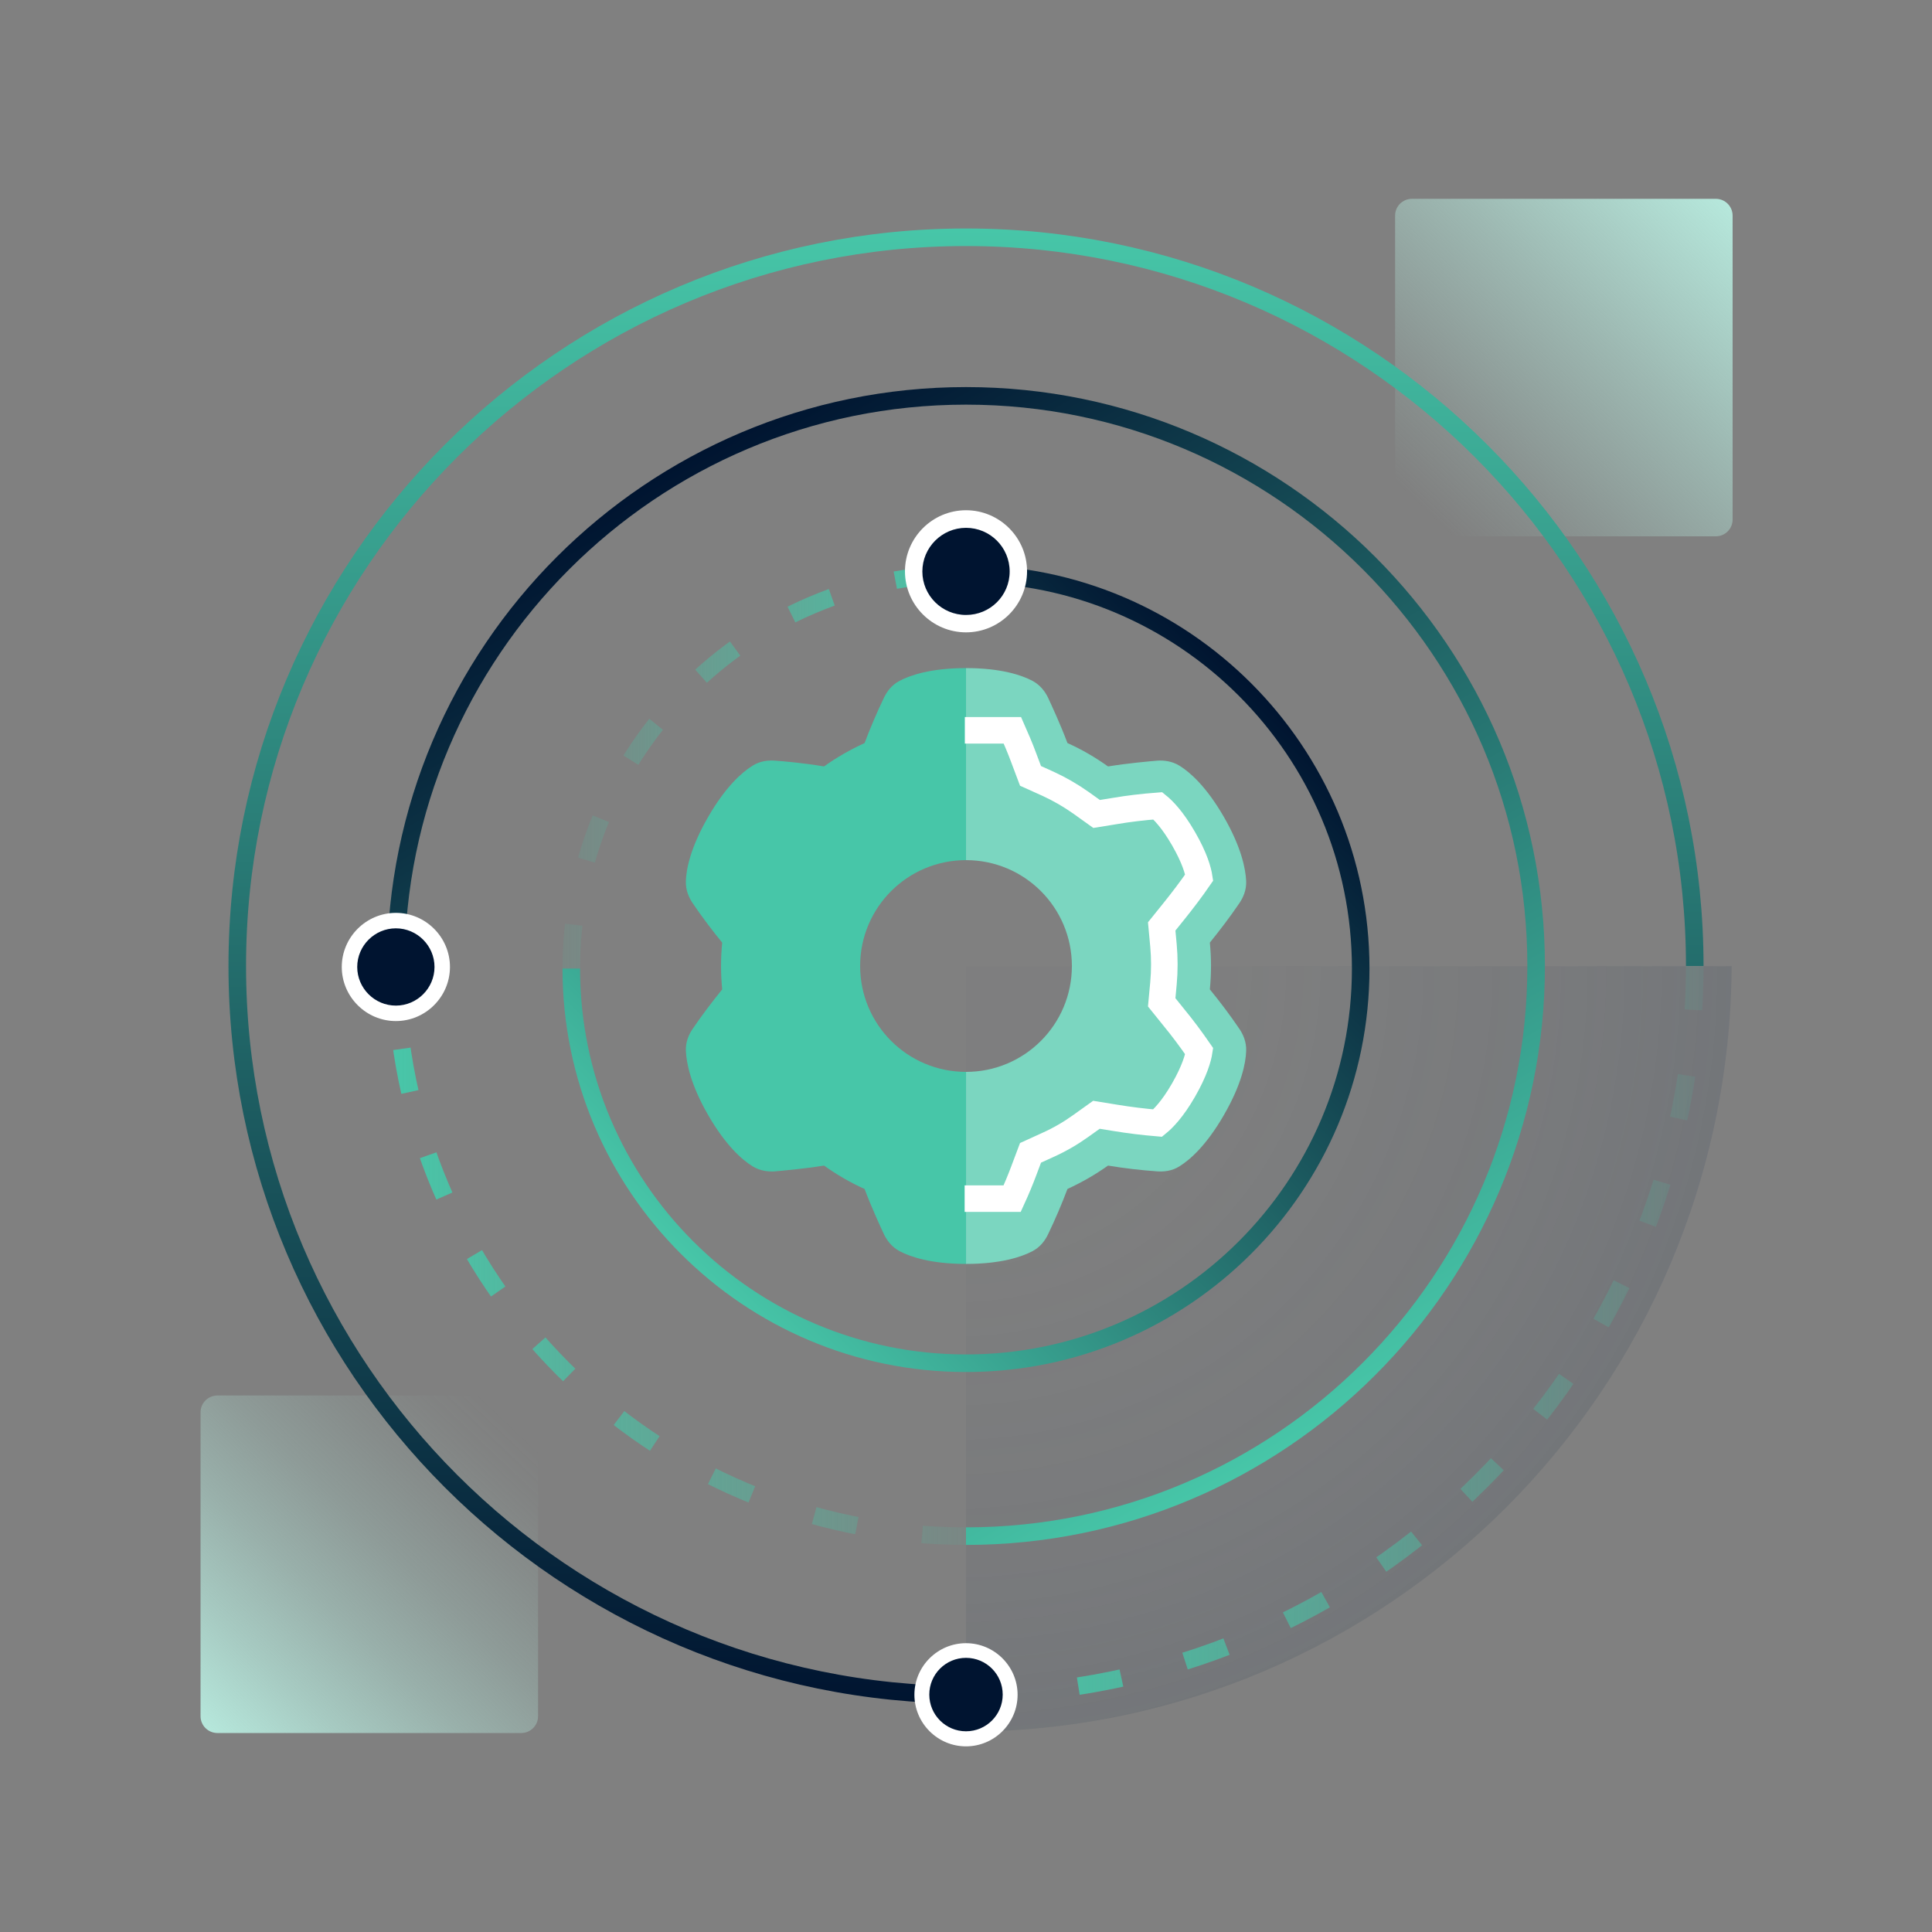 <svg width="88" height="88" viewBox="0 0 88 88" fill="none" xmlns="http://www.w3.org/2000/svg">
<rect x="0" y="0" width="88" height="88" fill="#808080" stroke="none"/>
<g clip-path="url(#clip0_2591_30732)">
<path d="M9.901 78.936H23.743C24.166 78.936 24.509 78.594 24.509 78.171L24.509 64.329C24.509 63.906 24.166 63.563 23.743 63.563H9.901C9.478 63.563 9.135 63.906 9.135 64.329L9.135 78.171C9.135 78.594 9.478 78.936 9.901 78.936Z" fill="url(#paint0_linear_2591_30732)"/>
<path d="M78.153 9.056H64.311C63.888 9.056 63.545 9.398 63.545 9.821V23.664C63.545 24.087 63.888 24.429 64.311 24.429H78.153C78.576 24.429 78.918 24.087 78.918 23.664V9.821C78.918 9.398 78.576 9.056 78.153 9.056Z" fill="url(#paint1_linear_2591_30732)"/>
<path d="M44 78.874C63.202 78.874 78.769 63.281 78.874 44.009H44V78.874Z" fill="url(#paint2_radial_2591_30732)"/>
<path d="M55.107 45.065C55.177 44.352 55.177 43.639 55.107 42.935C55.582 42.346 56.039 41.748 56.462 41.123C56.62 40.885 56.779 40.551 56.761 40.128C56.735 39.583 56.55 38.606 55.749 37.215C54.948 35.825 54.2 35.174 53.734 34.883C53.382 34.663 53.003 34.628 52.722 34.646C52.317 34.681 51.411 34.76 50.469 34.91C49.888 34.496 49.272 34.136 48.621 33.845C48.287 32.956 47.899 32.129 47.732 31.768C47.609 31.513 47.389 31.205 47.028 31.012C46.544 30.756 45.603 30.431 44.001 30.431V39.178C46.667 39.178 48.823 41.334 48.823 44C48.823 46.667 46.667 48.823 44.001 48.823V57.57C45.603 57.57 46.544 57.244 47.028 56.989C47.398 56.795 47.609 56.487 47.732 56.232C48.058 55.555 48.357 54.859 48.621 54.156C49.272 53.856 49.888 53.504 50.469 53.091C51.217 53.214 51.965 53.302 52.722 53.355C53.003 53.372 53.382 53.346 53.734 53.117C54.2 52.827 54.948 52.175 55.749 50.785C56.55 49.395 56.743 48.427 56.761 47.872C56.779 47.459 56.62 47.115 56.462 46.878C56.039 46.253 55.582 45.646 55.107 45.065Z" fill="#7BD6C0"/>
<path d="M39.178 44C39.178 41.334 41.334 39.178 44.001 39.178V30.431C42.399 30.431 41.457 30.756 40.973 31.012C40.604 31.205 40.393 31.513 40.269 31.768C39.944 32.446 39.645 33.141 39.381 33.845C38.729 34.144 38.113 34.496 37.533 34.91C36.591 34.752 35.685 34.672 35.28 34.646C34.998 34.628 34.62 34.655 34.268 34.883C33.801 35.174 33.053 35.825 32.253 37.215C31.452 38.606 31.258 39.574 31.241 40.128C31.223 40.542 31.381 40.885 31.54 41.123C31.962 41.748 32.42 42.355 32.895 42.935C32.825 43.648 32.825 44.361 32.895 45.065C32.42 45.655 31.962 46.253 31.54 46.878C31.381 47.115 31.223 47.45 31.241 47.872C31.267 48.418 31.452 49.395 32.253 50.785C33.053 52.175 33.801 52.827 34.268 53.117C34.62 53.337 34.989 53.372 35.28 53.355C35.685 53.319 36.591 53.24 37.533 53.091C38.113 53.504 38.729 53.865 39.381 54.156C39.715 55.044 40.102 55.871 40.269 56.232C40.393 56.487 40.613 56.795 40.973 56.989C41.457 57.244 42.399 57.57 44.001 57.57V48.823C41.334 48.823 39.178 46.667 39.178 44Z" fill="#47C6A8"/>
<path d="M43.947 33.265H46.112C46.27 33.625 46.464 34.065 46.631 34.523L46.939 35.341L47.74 35.702C48.259 35.94 48.761 36.23 49.236 36.565L49.949 37.075L50.82 36.934C51.392 36.837 52.035 36.758 52.739 36.705C52.967 36.89 53.398 37.313 53.909 38.201C54.428 39.099 54.578 39.68 54.622 39.97C54.252 40.507 53.856 41.026 53.46 41.519L52.914 42.197L52.994 43.059C53.047 43.631 53.047 44.221 52.994 44.793L52.914 45.655L53.46 46.333C53.865 46.825 54.252 47.345 54.622 47.881C54.578 48.172 54.419 48.761 53.909 49.65C53.398 50.539 52.967 50.961 52.73 51.155C52.096 51.102 51.445 51.023 50.803 50.917L49.94 50.777L49.227 51.287C48.761 51.621 48.259 51.912 47.731 52.149L46.939 52.51L46.631 53.329C46.473 53.751 46.297 54.173 46.103 54.596H43.938" stroke="white" stroke-width="1.21" stroke-miterlimit="10"/>
<path d="M26.021 44.115C26.021 34.206 34.082 26.137 44 26.137" stroke="url(#paint3_linear_2591_30732)" stroke-width="0.8" stroke-miterlimit="10" stroke-dasharray="2 3"/>
<path d="M44 26.137C53.917 26.137 61.978 34.197 61.978 44.115C61.978 54.033 53.917 62.093 44 62.093C34.082 62.093 26.021 54.033 26.021 44.115" stroke="url(#paint4_linear_2591_30732)" stroke-width="0.8" stroke-miterlimit="10"/>
<path d="M18.031 44C18.031 29.682 29.682 18.031 44 18.031C58.318 18.031 69.969 29.682 69.969 44C69.969 58.318 58.318 69.969 44 69.969" stroke="url(#paint5_linear_2591_30732)" stroke-width="0.8" stroke-miterlimit="10"/>
<path d="M44 69.969C29.682 69.969 18.031 58.318 18.031 44" stroke="url(#paint6_linear_2591_30732)" stroke-width="0.8" stroke-miterlimit="10" stroke-dasharray="2 3"/>
<path d="M18.031 46.156C19.197 46.156 20.143 45.21 20.143 44.044C20.143 42.877 19.197 41.932 18.031 41.932C16.864 41.932 15.919 42.877 15.919 44.044C15.919 45.21 16.864 46.156 18.031 46.156Z" fill="#001430"/>
<path d="M18.031 42.284C18.999 42.284 19.791 43.076 19.791 44.044C19.791 45.012 18.999 45.804 18.031 45.804C17.063 45.804 16.271 45.012 16.271 44.044C16.271 43.076 17.063 42.284 18.031 42.284ZM18.031 41.58C16.676 41.58 15.567 42.689 15.567 44.044C15.567 45.399 16.676 46.508 18.031 46.508C19.387 46.508 20.495 45.399 20.495 44.044C20.495 42.689 19.387 41.58 18.031 41.58Z" fill="white"/>
<path d="M77.194 44C77.194 62.304 62.304 77.194 44 77.194" stroke="url(#paint7_linear_2591_30732)" stroke-width="0.8" stroke-miterlimit="10" stroke-dasharray="2 3"/>
<path d="M44 77.194C25.696 77.194 10.807 62.304 10.807 44C10.807 25.696 25.696 10.807 44 10.807C62.304 10.807 77.194 25.696 77.194 44" stroke="url(#paint8_linear_2591_30732)" stroke-width="0.8" stroke-miterlimit="10"/>
<path d="M44 79.2C42.891 79.2 41.984 78.303 41.984 77.194C41.984 76.085 42.891 75.188 44 75.188C45.108 75.188 46.006 76.085 46.006 77.194C46.006 78.303 45.108 79.2 44 79.2Z" fill="#001430"/>
<path d="M44 75.513C44.924 75.513 45.672 76.261 45.672 77.186C45.672 78.109 44.924 78.858 44 78.858C43.076 78.858 42.328 78.109 42.328 77.186C42.328 76.261 43.076 75.513 44 75.513ZM44 74.845C42.706 74.845 41.65 75.901 41.65 77.194C41.65 78.488 42.706 79.544 44 79.544C45.294 79.544 46.35 78.488 46.35 77.194C46.35 75.901 45.294 74.845 44 74.845Z" fill="white"/>
<path d="M44.001 28.407C45.318 28.407 46.386 27.34 46.386 26.023C46.386 24.705 45.318 23.638 44.001 23.638C42.684 23.638 41.616 24.705 41.616 26.023C41.616 27.34 42.684 28.407 44.001 28.407Z" fill="#001430"/>
<path d="M44.001 24.042C45.1 24.042 45.989 24.931 45.989 26.031C45.989 27.131 45.1 28.011 44.001 28.011C42.901 28.011 42.012 27.122 42.012 26.031C42.012 24.94 42.901 24.042 44.001 24.042ZM44.001 23.241C42.469 23.241 41.22 24.491 41.22 26.022C41.22 27.553 42.469 28.803 44.001 28.803C45.532 28.803 46.781 27.553 46.781 26.022C46.781 24.491 45.532 23.241 44.001 23.241Z" fill="white"/>
</g>
<defs>
<linearGradient id="paint0_linear_2591_30732" x1="9.461" y1="78.998" x2="23.066" y2="64.654" gradientUnits="userSpaceOnUse">
<stop stop-color="#B6E8DC"/>
<stop offset="0.21" stop-color="#B6E8DC" stop-opacity="0.71"/>
<stop offset="0.41" stop-color="#B6E8DC" stop-opacity="0.46"/>
<stop offset="0.6" stop-color="#B6E8DC" stop-opacity="0.26"/>
<stop offset="0.77" stop-color="#B6E8DC" stop-opacity="0.12"/>
<stop offset="0.91" stop-color="#B6E8DC" stop-opacity="0.03"/>
<stop offset="1" stop-color="#B6E8DC" stop-opacity="0"/>
</linearGradient>
<linearGradient id="paint1_linear_2591_30732" x1="78.593" y1="8.985" x2="64.988" y2="23.329" gradientUnits="userSpaceOnUse">
<stop stop-color="#B6E8DC"/>
<stop offset="0.43" stop-color="#B6E8DC" stop-opacity="0.54"/>
<stop offset="0.82" stop-color="#B6E8DC" stop-opacity="0.15"/>
<stop offset="1" stop-color="#B6E8DC" stop-opacity="0"/>
</linearGradient>
<radialGradient id="paint2_radial_2591_30732" cx="0" cy="0" r="1" gradientUnits="userSpaceOnUse" gradientTransform="translate(43.648 44.378) rotate(90) scale(58.652 58.652)">
<stop offset="0.21" stop-color="#334359" stop-opacity="0.02"/>
<stop offset="0.48" stop-color="#334359" stop-opacity="0.1"/>
<stop offset="0.88" stop-color="#334359" stop-opacity="0.32"/>
<stop offset="1" stop-color="#334359" stop-opacity="0.4"/>
</radialGradient>
<linearGradient id="paint3_linear_2591_30732" x1="25.669" y1="34.946" x2="44" y2="34.946" gradientUnits="userSpaceOnUse">
<stop stop-color="#47C6A8" stop-opacity="0.1"/>
<stop offset="1" stop-color="#47C6A8"/>
</linearGradient>
<linearGradient id="paint4_linear_2591_30732" x1="32.938" y1="58.961" x2="58.854" y2="33.053" gradientUnits="userSpaceOnUse">
<stop stop-color="#47C6A8"/>
<stop offset="1" stop-color="#001430"/>
</linearGradient>
<linearGradient id="paint5_linear_2591_30732" x1="32.367" y1="20.328" x2="58.687" y2="65.912" gradientUnits="userSpaceOnUse">
<stop stop-color="#001430"/>
<stop offset="1" stop-color="#47C6A8"/>
</linearGradient>
<linearGradient id="paint6_linear_2591_30732" x1="17.679" y1="57.165" x2="44" y2="57.165" gradientUnits="userSpaceOnUse">
<stop stop-color="#47C6A8"/>
<stop offset="1" stop-color="#47C6A8" stop-opacity="0.1"/>
</linearGradient>
<linearGradient id="paint7_linear_2591_30732" x1="77.546" y1="60.773" x2="44" y2="60.773" gradientUnits="userSpaceOnUse">
<stop stop-color="#47C6A8" stop-opacity="0.1"/>
<stop offset="1" stop-color="#47C6A8"/>
</linearGradient>
<linearGradient id="paint8_linear_2591_30732" x1="44" y1="10.455" x2="44" y2="77.546" gradientUnits="userSpaceOnUse">
<stop stop-color="#47C6A8"/>
<stop offset="1" stop-color="#001430"/>
</linearGradient>
<clipPath id="clip0_2591_30732">
<rect width="88" height="88" fill="white"/>
</clipPath>
</defs>
</svg>
